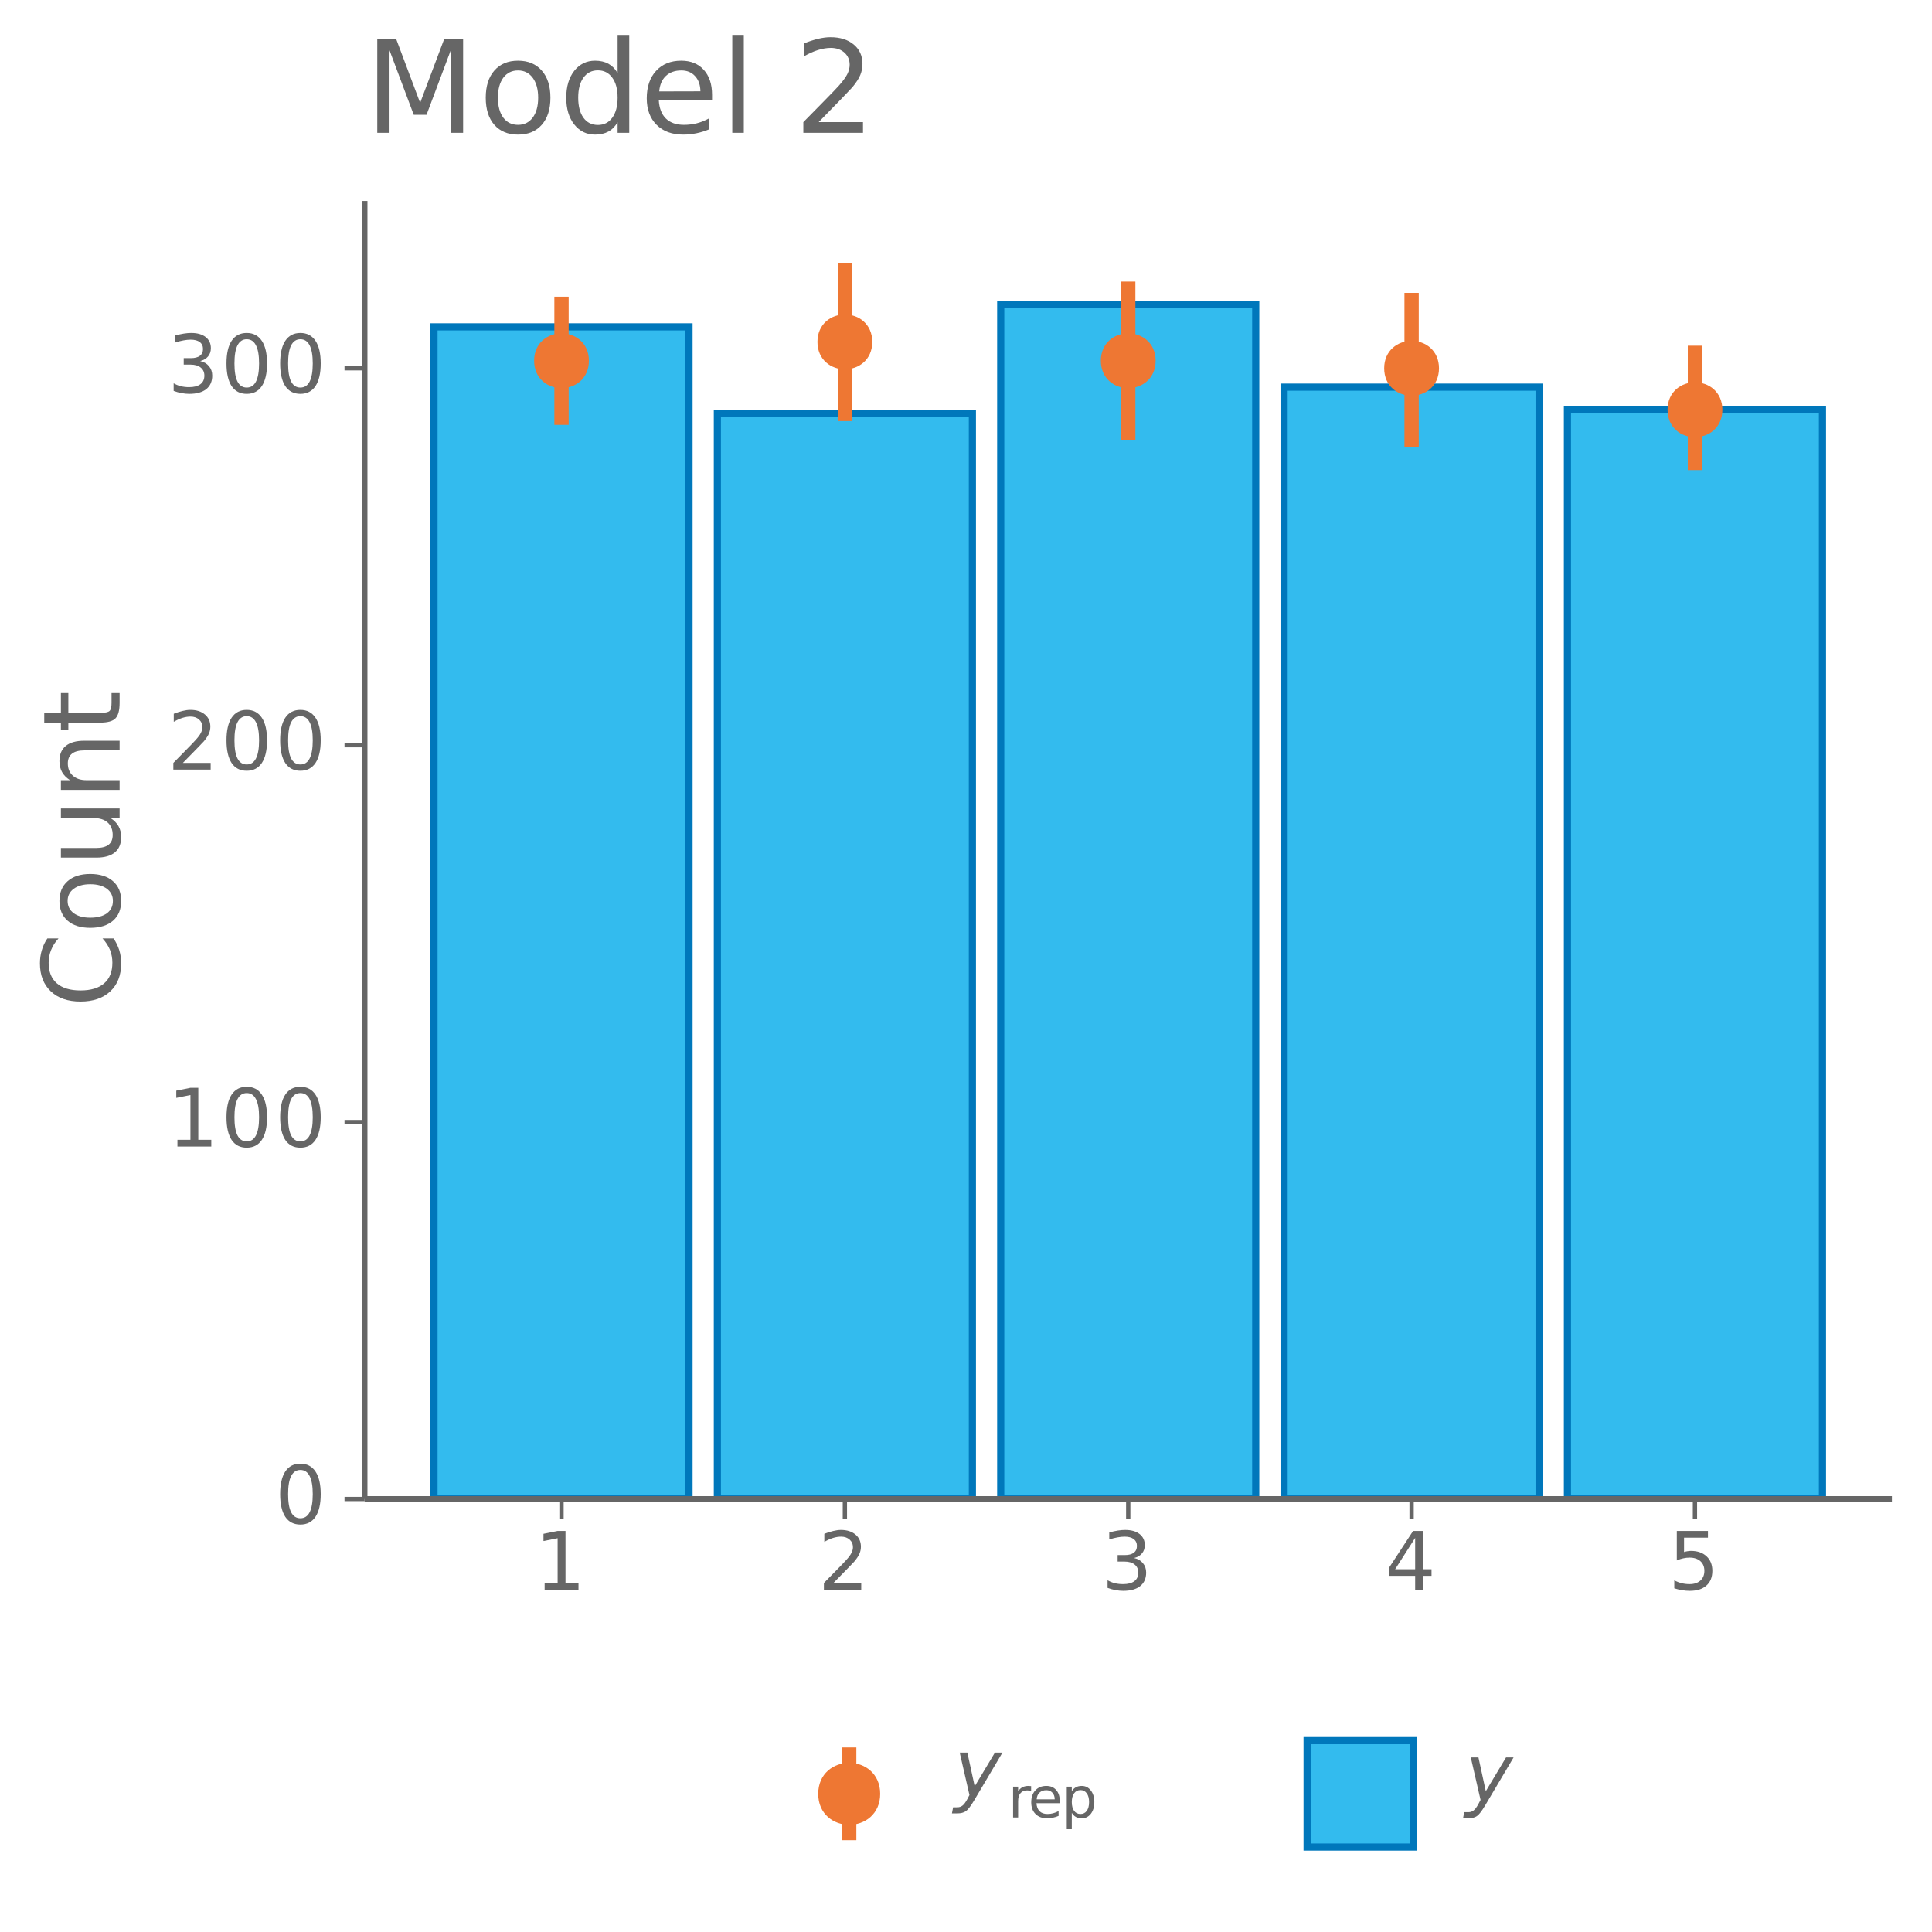 <?xml version="1.0" encoding="UTF-8"?>
<svg xmlns="http://www.w3.org/2000/svg" xmlns:xlink="http://www.w3.org/1999/xlink" width="288pt" height="288pt" viewBox="0 0 288 288" version="1.1">
<defs>
<g>
<symbol overflow="visible" id="glyph0-0">
<path style="stroke:none;" d="M 0.594 2.125 L 0.594 -8.469 L 6.594 -8.469 L 6.594 2.125 Z M 1.266 1.453 L 5.938 1.453 L 5.938 -7.781 L 1.266 -7.781 Z M 1.266 1.453 "/>
</symbol>
<symbol overflow="visible" id="glyph0-1">
<path style="stroke:none;" d="M 3.812 -7.969 C 3.207 -7.969 2.75 -7.664 2.438 -7.062 C 2.133 -6.469 1.984 -5.566 1.984 -4.359 C 1.984 -3.16 2.133 -2.258 2.438 -1.656 C 2.75 -1.062 3.207 -0.766 3.812 -0.766 C 4.426 -0.766 4.883 -1.062 5.188 -1.656 C 5.5 -2.258 5.656 -3.16 5.656 -4.359 C 5.656 -5.566 5.5 -6.469 5.188 -7.062 C 4.883 -7.664 4.426 -7.969 3.812 -7.969 Z M 3.812 -8.906 C 4.789 -8.906 5.539 -8.516 6.062 -7.734 C 6.582 -6.961 6.844 -5.836 6.844 -4.359 C 6.844 -2.891 6.582 -1.766 6.062 -0.984 C 5.539 -0.211 4.789 0.172 3.812 0.172 C 2.832 0.172 2.082 -0.211 1.562 -0.984 C 1.051 -1.766 0.797 -2.891 0.797 -4.359 C 0.797 -5.836 1.051 -6.961 1.562 -7.734 C 2.082 -8.516 2.832 -8.906 3.812 -8.906 Z M 3.812 -8.906 "/>
</symbol>
<symbol overflow="visible" id="glyph0-2">
<path style="stroke:none;" d="M 1.484 -1 L 3.422 -1 L 3.422 -7.672 L 1.312 -7.25 L 1.312 -8.328 L 3.406 -8.75 L 4.594 -8.75 L 4.594 -1 L 6.531 -1 L 6.531 0 L 1.484 0 Z M 1.484 -1 "/>
</symbol>
<symbol overflow="visible" id="glyph0-3">
<path style="stroke:none;" d="M 2.297 -1 L 6.438 -1 L 6.438 0 L 0.875 0 L 0.875 -1 C 1.32 -1.457 1.93 -2.078 2.703 -2.859 C 3.484 -3.648 3.973 -4.16 4.172 -4.391 C 4.555 -4.805 4.82 -5.16 4.969 -5.453 C 5.125 -5.754 5.203 -6.047 5.203 -6.328 C 5.203 -6.797 5.035 -7.176 4.703 -7.469 C 4.379 -7.758 3.957 -7.906 3.438 -7.906 C 3.062 -7.906 2.664 -7.844 2.25 -7.719 C 1.844 -7.594 1.406 -7.395 0.938 -7.125 L 0.938 -8.328 C 1.414 -8.516 1.859 -8.656 2.266 -8.75 C 2.68 -8.852 3.062 -8.906 3.406 -8.906 C 4.312 -8.906 5.035 -8.676 5.578 -8.219 C 6.117 -7.77 6.391 -7.164 6.391 -6.406 C 6.391 -6.051 6.32 -5.711 6.188 -5.391 C 6.051 -5.066 5.805 -4.688 5.453 -4.25 C 5.348 -4.133 5.035 -3.805 4.516 -3.266 C 3.992 -2.723 3.254 -1.969 2.297 -1 Z M 2.297 -1 "/>
</symbol>
<symbol overflow="visible" id="glyph0-4">
<path style="stroke:none;" d="M 4.875 -4.719 C 5.438 -4.594 5.875 -4.336 6.188 -3.953 C 6.508 -3.578 6.672 -3.109 6.672 -2.547 C 6.672 -1.68 6.375 -1.008 5.781 -0.531 C 5.188 -0.062 4.344 0.172 3.25 0.172 C 2.883 0.172 2.504 0.133 2.109 0.062 C 1.723 -0.008 1.328 -0.117 0.922 -0.266 L 0.922 -1.406 C 1.242 -1.219 1.598 -1.07 1.984 -0.969 C 2.379 -0.875 2.789 -0.828 3.219 -0.828 C 3.957 -0.828 4.52 -0.973 4.906 -1.266 C 5.301 -1.555 5.5 -1.984 5.5 -2.547 C 5.5 -3.055 5.316 -3.457 4.953 -3.75 C 4.586 -4.039 4.086 -4.188 3.453 -4.188 L 2.422 -4.188 L 2.422 -5.156 L 3.5 -5.156 C 4.07 -5.156 4.516 -5.27 4.828 -5.5 C 5.141 -5.738 5.297 -6.078 5.297 -6.516 C 5.297 -6.961 5.133 -7.305 4.812 -7.547 C 4.5 -7.785 4.047 -7.906 3.453 -7.906 C 3.117 -7.906 2.766 -7.867 2.391 -7.797 C 2.023 -7.734 1.617 -7.629 1.172 -7.484 L 1.172 -8.531 C 1.629 -8.656 2.051 -8.75 2.438 -8.812 C 2.832 -8.875 3.203 -8.906 3.547 -8.906 C 4.453 -8.906 5.164 -8.703 5.688 -8.297 C 6.207 -7.891 6.469 -7.336 6.469 -6.641 C 6.469 -6.148 6.328 -5.738 6.047 -5.406 C 5.773 -5.07 5.383 -4.844 4.875 -4.719 Z M 4.875 -4.719 "/>
</symbol>
<symbol overflow="visible" id="glyph0-5">
<path style="stroke:none;" d="M 4.531 -7.719 L 1.547 -3.047 L 4.531 -3.047 Z M 4.219 -8.75 L 5.719 -8.75 L 5.719 -3.047 L 6.969 -3.047 L 6.969 -2.062 L 5.719 -2.062 L 5.719 0 L 4.531 0 L 4.531 -2.062 L 0.594 -2.062 L 0.594 -3.203 Z M 4.219 -8.75 "/>
</symbol>
<symbol overflow="visible" id="glyph0-6">
<path style="stroke:none;" d="M 1.297 -8.75 L 5.938 -8.75 L 5.938 -7.75 L 2.375 -7.75 L 2.375 -5.609 C 2.551 -5.672 2.723 -5.711 2.891 -5.734 C 3.066 -5.766 3.238 -5.781 3.406 -5.781 C 4.383 -5.781 5.16 -5.508 5.734 -4.969 C 6.305 -4.438 6.594 -3.719 6.594 -2.812 C 6.594 -1.863 6.297 -1.129 5.703 -0.609 C 5.117 -0.086 4.297 0.172 3.234 0.172 C 2.859 0.172 2.477 0.141 2.094 0.078 C 1.719 0.016 1.328 -0.078 0.922 -0.203 L 0.922 -1.391 C 1.273 -1.203 1.641 -1.062 2.016 -0.969 C 2.391 -0.875 2.785 -0.828 3.203 -0.828 C 3.879 -0.828 4.414 -1.004 4.812 -1.359 C 5.207 -1.711 5.406 -2.195 5.406 -2.812 C 5.406 -3.414 5.207 -3.895 4.812 -4.25 C 4.414 -4.602 3.879 -4.781 3.203 -4.781 C 2.891 -4.781 2.57 -4.742 2.25 -4.672 C 1.938 -4.609 1.617 -4.504 1.297 -4.359 Z M 1.297 -8.75 "/>
</symbol>
<symbol overflow="visible" id="glyph1-0">
<path style="stroke:none;" d="M 2.828 -0.797 L -11.281 -0.797 L -11.281 -8.797 L 2.828 -8.797 Z M 1.938 -1.703 L 1.938 -7.906 L -10.391 -7.906 L -10.391 -1.703 Z M 1.938 -1.703 "/>
</symbol>
<symbol overflow="visible" id="glyph1-1">
<path style="stroke:none;" d="M -10.766 -10.312 L -9.109 -10.312 C -9.598 -9.781 -9.961 -9.211 -10.203 -8.609 C -10.453 -8.004 -10.578 -7.363 -10.578 -6.688 C -10.578 -5.352 -10.172 -4.332 -9.359 -3.625 C -8.547 -2.914 -7.367 -2.562 -5.828 -2.562 C -4.285 -2.562 -3.109 -2.914 -2.297 -3.625 C -1.484 -4.332 -1.078 -5.352 -1.078 -6.688 C -1.078 -7.363 -1.195 -8.004 -1.438 -8.609 C -1.688 -9.211 -2.055 -9.781 -2.547 -10.312 L -0.906 -10.312 C -0.531 -9.758 -0.242 -9.172 -0.047 -8.547 C 0.141 -7.93 0.234 -7.281 0.234 -6.594 C 0.234 -4.832 -0.305 -3.441 -1.391 -2.422 C -2.473 -1.41 -3.953 -0.906 -5.828 -0.906 C -7.703 -0.906 -9.176 -1.41 -10.25 -2.422 C -11.332 -3.441 -11.875 -4.832 -11.875 -6.594 C -11.875 -7.289 -11.781 -7.945 -11.594 -8.562 C -11.414 -9.188 -11.141 -9.77 -10.766 -10.312 Z M -10.766 -10.312 "/>
</symbol>
<symbol overflow="visible" id="glyph1-2">
<path style="stroke:none;" d="M -7.75 -4.906 C -7.75 -4.133 -7.445 -3.523 -6.844 -3.078 C -6.238 -2.629 -5.414 -2.406 -4.375 -2.406 C -3.32 -2.406 -2.492 -2.625 -1.891 -3.062 C -1.297 -3.508 -1 -4.125 -1 -4.906 C -1 -5.664 -1.301 -6.27 -1.906 -6.719 C -2.508 -7.164 -3.332 -7.391 -4.375 -7.391 C -5.406 -7.391 -6.223 -7.164 -6.828 -6.719 C -7.441 -6.27 -7.75 -5.664 -7.75 -4.906 Z M -8.969 -4.906 C -8.969 -6.156 -8.562 -7.133 -7.75 -7.844 C -6.938 -8.562 -5.812 -8.922 -4.375 -8.922 C -2.938 -8.922 -1.805 -8.562 -0.984 -7.844 C -0.172 -7.133 0.234 -6.156 0.234 -4.906 C 0.234 -3.645 -0.172 -2.66 -0.984 -1.953 C -1.805 -1.242 -2.938 -0.891 -4.375 -0.891 C -5.812 -0.891 -6.938 -1.242 -7.75 -1.953 C -8.562 -2.66 -8.969 -3.645 -8.969 -4.906 Z M -8.969 -4.906 "/>
</symbol>
<symbol overflow="visible" id="glyph1-3">
<path style="stroke:none;" d="M -3.453 -1.359 L -8.75 -1.359 L -8.75 -2.797 L -3.516 -2.797 C -2.68 -2.797 -2.055 -2.957 -1.641 -3.281 C -1.234 -3.602 -1.031 -4.086 -1.031 -4.734 C -1.031 -5.516 -1.273 -6.129 -1.766 -6.578 C -2.266 -7.023 -2.941 -7.25 -3.797 -7.25 L -8.75 -7.25 L -8.75 -8.688 L 0 -8.688 L 0 -7.25 L -1.344 -7.25 C -0.812 -6.906 -0.414 -6.5 -0.156 -6.031 C 0.102 -5.57 0.234 -5.039 0.234 -4.438 C 0.234 -3.426 -0.078 -2.66 -0.703 -2.141 C -1.336 -1.617 -2.254 -1.359 -3.453 -1.359 Z M -8.969 -4.984 Z M -8.969 -4.984 "/>
</symbol>
<symbol overflow="visible" id="glyph1-4">
<path style="stroke:none;" d="M -5.281 -8.781 L 0 -8.781 L 0 -7.344 L -5.234 -7.344 C -6.066 -7.344 -6.688 -7.18 -7.094 -6.859 C -7.508 -6.535 -7.719 -6.051 -7.719 -5.406 C -7.719 -4.633 -7.469 -4.023 -6.969 -3.578 C -6.477 -3.129 -5.805 -2.906 -4.953 -2.906 L 0 -2.906 L 0 -1.453 L -8.75 -1.453 L -8.75 -2.906 L -7.391 -2.906 C -7.922 -3.25 -8.316 -3.648 -8.578 -4.109 C -8.836 -4.578 -8.969 -5.117 -8.969 -5.734 C -8.969 -6.734 -8.656 -7.488 -8.031 -8 C -7.406 -8.52 -6.488 -8.781 -5.281 -8.781 Z M -5.281 -8.781 "/>
</symbol>
<symbol overflow="visible" id="glyph1-5">
<path style="stroke:none;" d="M -11.234 -2.938 L -8.75 -2.938 L -8.75 -5.891 L -7.641 -5.891 L -7.641 -2.938 L -2.891 -2.938 C -2.172 -2.938 -1.707 -3.031 -1.5 -3.219 C -1.301 -3.414 -1.203 -3.816 -1.203 -4.422 L -1.203 -5.891 L 0 -5.891 L 0 -4.422 C 0 -3.305 -0.207 -2.535 -0.625 -2.109 C -1.039 -1.691 -1.797 -1.484 -2.891 -1.484 L -7.641 -1.484 L -7.641 -0.438 L -8.75 -0.438 L -8.75 -1.484 L -11.234 -1.484 Z M -11.234 -2.938 "/>
</symbol>
<symbol overflow="visible" id="glyph2-0">
<path style="stroke:none;" d="M 0.594 2.125 L 0.594 -8.469 L 6.594 -8.469 L 6.594 2.125 Z M 1.266 1.453 L 5.938 1.453 L 5.938 -7.781 L 1.266 -7.781 Z M 1.266 1.453 "/>
</symbol>
<symbol overflow="visible" id="glyph2-1">
<path style="stroke:none;" d="M 2.984 0.609 C 2.484 1.453 2.07 1.977 1.75 2.188 C 1.438 2.395 1.035 2.5 0.547 2.5 L -0.297 2.5 L -0.125 1.594 L 0.5 1.594 C 0.801 1.594 1.055 1.508 1.266 1.344 C 1.484 1.188 1.723 0.867 1.984 0.391 L 2.312 -0.234 L 0.859 -6.562 L 2 -6.562 L 3.094 -1.531 L 6.109 -6.562 L 7.234 -6.562 Z M 2.984 0.609 "/>
</symbol>
<symbol overflow="visible" id="glyph3-0">
<path style="stroke:none;" d="M 0.422 1.484 L 0.422 -5.922 L 4.625 -5.922 L 4.625 1.484 Z M 0.891 1.016 L 4.156 1.016 L 4.156 -5.453 L 0.891 -5.453 Z M 0.891 1.016 "/>
</symbol>
<symbol overflow="visible" id="glyph3-1">
<path style="stroke:none;" d="M 3.453 -3.891 C 3.367 -3.941 3.273 -3.977 3.172 -4 C 3.078 -4.02 2.969 -4.031 2.844 -4.031 C 2.414 -4.031 2.086 -3.891 1.859 -3.609 C 1.629 -3.336 1.516 -2.941 1.516 -2.422 L 1.516 0 L 0.766 0 L 0.766 -4.594 L 1.516 -4.594 L 1.516 -3.891 C 1.68 -4.16 1.891 -4.363 2.141 -4.5 C 2.398 -4.633 2.707 -4.703 3.062 -4.703 C 3.113 -4.703 3.172 -4.695 3.234 -4.688 C 3.305 -4.688 3.379 -4.68 3.453 -4.672 Z M 3.453 -3.891 "/>
</symbol>
<symbol overflow="visible" id="glyph3-2">
<path style="stroke:none;" d="M 4.719 -2.484 L 4.719 -2.125 L 1.25 -2.125 C 1.281 -1.602 1.438 -1.203 1.719 -0.922 C 2 -0.648 2.391 -0.516 2.891 -0.516 C 3.18 -0.516 3.461 -0.551 3.734 -0.625 C 4.004 -0.695 4.273 -0.805 4.547 -0.953 L 4.547 -0.234 C 4.273 -0.117 3.992 -0.031 3.703 0.031 C 3.422 0.094 3.133 0.125 2.844 0.125 C 2.113 0.125 1.535 -0.086 1.109 -0.516 C 0.68 -0.941 0.469 -1.52 0.469 -2.25 C 0.469 -3 0.672 -3.594 1.078 -4.031 C 1.484 -4.477 2.031 -4.703 2.719 -4.703 C 3.332 -4.703 3.816 -4.504 4.172 -4.109 C 4.535 -3.711 4.719 -3.172 4.719 -2.484 Z M 3.969 -2.703 C 3.969 -3.117 3.852 -3.445 3.625 -3.688 C 3.395 -3.938 3.094 -4.062 2.719 -4.062 C 2.301 -4.062 1.961 -3.941 1.703 -3.703 C 1.453 -3.473 1.312 -3.141 1.281 -2.703 Z M 3.969 -2.703 "/>
</symbol>
<symbol overflow="visible" id="glyph3-3">
<path style="stroke:none;" d="M 1.516 -0.688 L 1.516 1.75 L 0.766 1.75 L 0.766 -4.594 L 1.516 -4.594 L 1.516 -3.906 C 1.68 -4.176 1.883 -4.375 2.125 -4.5 C 2.363 -4.633 2.656 -4.703 3 -4.703 C 3.551 -4.703 4 -4.477 4.344 -4.031 C 4.695 -3.594 4.875 -3.016 4.875 -2.297 C 4.875 -1.566 4.695 -0.977 4.344 -0.531 C 4 -0.094 3.551 0.125 3 0.125 C 2.656 0.125 2.363 0.055 2.125 -0.078 C 1.883 -0.211 1.68 -0.414 1.516 -0.688 Z M 4.094 -2.297 C 4.094 -2.848 3.977 -3.281 3.75 -3.594 C 3.52 -3.914 3.207 -4.078 2.812 -4.078 C 2.406 -4.078 2.086 -3.914 1.859 -3.594 C 1.629 -3.281 1.516 -2.848 1.516 -2.297 C 1.516 -1.742 1.629 -1.305 1.859 -0.984 C 2.086 -0.672 2.406 -0.516 2.812 -0.516 C 3.207 -0.516 3.52 -0.672 3.75 -0.984 C 3.977 -1.305 4.094 -1.742 4.094 -2.297 Z M 4.094 -2.297 "/>
</symbol>
<symbol overflow="visible" id="glyph4-0">
<path style="stroke:none;" d="M 0.953 3.391 L 0.953 -13.547 L 10.562 -13.547 L 10.562 3.391 Z M 2.031 2.328 L 9.484 2.328 L 9.484 -12.469 L 2.031 -12.469 Z M 2.031 2.328 "/>
</symbol>
<symbol overflow="visible" id="glyph4-1">
<path style="stroke:none;" d="M 1.891 -14 L 4.703 -14 L 8.281 -4.469 L 11.875 -14 L 14.688 -14 L 14.688 0 L 12.844 0 L 12.844 -12.297 L 9.234 -2.688 L 7.328 -2.688 L 3.719 -12.297 L 3.719 0 L 1.891 0 Z M 1.891 -14 "/>
</symbol>
<symbol overflow="visible" id="glyph4-2">
<path style="stroke:none;" d="M 5.875 -9.297 C 4.945 -9.297 4.211 -8.93 3.672 -8.203 C 3.141 -7.484 2.875 -6.492 2.875 -5.234 C 2.875 -3.984 3.141 -2.992 3.672 -2.266 C 4.211 -1.547 4.945 -1.188 5.875 -1.188 C 6.789 -1.188 7.52 -1.547 8.062 -2.266 C 8.602 -2.992 8.875 -3.984 8.875 -5.234 C 8.875 -6.484 8.602 -7.473 8.062 -8.203 C 7.52 -8.93 6.789 -9.297 5.875 -9.297 Z M 5.875 -10.75 C 7.375 -10.75 8.551 -10.258 9.406 -9.281 C 10.27 -8.312 10.703 -6.961 10.703 -5.234 C 10.703 -3.516 10.27 -2.164 9.406 -1.188 C 8.551 -0.219 7.375 0.266 5.875 0.266 C 4.375 0.266 3.195 -0.219 2.344 -1.188 C 1.488 -2.164 1.062 -3.516 1.062 -5.234 C 1.062 -6.961 1.488 -8.312 2.344 -9.281 C 3.195 -10.258 4.375 -10.75 5.875 -10.75 Z M 5.875 -10.75 "/>
</symbol>
<symbol overflow="visible" id="glyph4-3">
<path style="stroke:none;" d="M 8.719 -8.906 L 8.719 -14.594 L 10.453 -14.594 L 10.453 0 L 8.719 0 L 8.719 -1.578 C 8.352 -0.953 7.895 -0.488 7.344 -0.188 C 6.789 0.113 6.129 0.266 5.359 0.266 C 4.086 0.266 3.051 -0.238 2.25 -1.25 C 1.457 -2.258 1.062 -3.586 1.062 -5.234 C 1.062 -6.891 1.457 -8.223 2.25 -9.234 C 3.051 -10.242 4.086 -10.75 5.359 -10.75 C 6.129 -10.75 6.789 -10.598 7.344 -10.297 C 7.895 -9.992 8.352 -9.531 8.719 -8.906 Z M 2.844 -5.234 C 2.844 -3.973 3.102 -2.977 3.625 -2.25 C 4.145 -1.531 4.863 -1.172 5.781 -1.172 C 6.688 -1.172 7.398 -1.531 7.922 -2.25 C 8.453 -2.977 8.719 -3.973 8.719 -5.234 C 8.719 -6.504 8.453 -7.5 7.922 -8.219 C 7.398 -8.945 6.688 -9.312 5.781 -9.312 C 4.863 -9.312 4.145 -8.945 3.625 -8.219 C 3.102 -7.5 2.844 -6.504 2.844 -5.234 Z M 2.844 -5.234 "/>
</symbol>
<symbol overflow="visible" id="glyph4-4">
<path style="stroke:none;" d="M 10.797 -5.688 L 10.797 -4.844 L 2.859 -4.844 C 2.93 -3.656 3.285 -2.75 3.922 -2.125 C 4.566 -1.5 5.461 -1.188 6.609 -1.188 C 7.273 -1.188 7.914 -1.266 8.531 -1.422 C 9.156 -1.586 9.773 -1.836 10.391 -2.172 L 10.391 -0.531 C 9.766 -0.27 9.129 -0.07 8.484 0.062 C 7.836 0.195 7.176 0.266 6.5 0.266 C 4.832 0.266 3.508 -0.219 2.531 -1.188 C 1.551 -2.164 1.062 -3.484 1.062 -5.141 C 1.062 -6.859 1.523 -8.223 2.453 -9.234 C 3.379 -10.242 4.629 -10.75 6.203 -10.75 C 7.617 -10.75 8.738 -10.297 9.562 -9.391 C 10.383 -8.484 10.797 -7.25 10.797 -5.688 Z M 9.062 -6.188 C 9.051 -7.133 8.785 -7.891 8.266 -8.453 C 7.754 -9.016 7.07 -9.297 6.219 -9.297 C 5.258 -9.297 4.488 -9.02 3.906 -8.469 C 3.332 -7.926 3.004 -7.16 2.922 -6.172 Z M 9.062 -6.188 "/>
</symbol>
<symbol overflow="visible" id="glyph4-5">
<path style="stroke:none;" d="M 1.812 -14.594 L 3.531 -14.594 L 3.531 0 L 1.812 0 Z M 1.812 -14.594 "/>
</symbol>
<symbol overflow="visible" id="glyph4-6">
<path style="stroke:none;" d=""/>
</symbol>
<symbol overflow="visible" id="glyph4-7">
<path style="stroke:none;" d="M 3.688 -1.594 L 10.297 -1.594 L 10.297 0 L 1.406 0 L 1.406 -1.594 C 2.125 -2.332 3.102 -3.328 4.344 -4.578 C 5.582 -5.836 6.363 -6.648 6.688 -7.016 C 7.289 -7.691 7.711 -8.266 7.953 -8.734 C 8.191 -9.211 8.312 -9.68 8.312 -10.141 C 8.312 -10.879 8.051 -11.484 7.531 -11.953 C 7.008 -12.422 6.332 -12.656 5.5 -12.656 C 4.906 -12.656 4.273 -12.551 3.609 -12.344 C 2.953 -12.145 2.25 -11.832 1.5 -11.406 L 1.5 -13.328 C 2.258 -13.629 2.969 -13.859 3.625 -14.016 C 4.289 -14.172 4.898 -14.25 5.453 -14.25 C 6.898 -14.25 8.055 -13.883 8.922 -13.156 C 9.785 -12.438 10.219 -11.473 10.219 -10.266 C 10.219 -9.68 10.109 -9.129 9.891 -8.609 C 9.68 -8.098 9.289 -7.492 8.719 -6.797 C 8.562 -6.617 8.062 -6.094 7.219 -5.219 C 6.383 -4.352 5.207 -3.145 3.688 -1.594 Z M 3.688 -1.594 "/>
</symbol>
</g>
<clipPath id="clip1">
  <path d="M 64 48 L 103 48 L 103 223.453 L 64 223.453 Z M 64 48 "/>
</clipPath>
<clipPath id="clip2">
  <path d="M 64 48 L 104 48 L 104 223.453 L 64 223.453 Z M 64 48 "/>
</clipPath>
<clipPath id="clip3">
  <path d="M 106 61 L 145 61 L 145 223.453 L 106 223.453 Z M 106 61 "/>
</clipPath>
<clipPath id="clip4">
  <path d="M 106 61 L 146 61 L 146 223.453 L 106 223.453 Z M 106 61 "/>
</clipPath>
<clipPath id="clip5">
  <path d="M 149 45 L 188 45 L 188 223.453 L 149 223.453 Z M 149 45 "/>
</clipPath>
<clipPath id="clip6">
  <path d="M 148 44 L 188 44 L 188 223.453 L 148 223.453 Z M 148 44 "/>
</clipPath>
<clipPath id="clip7">
  <path d="M 191 57 L 230 57 L 230 223.453 L 191 223.453 Z M 191 57 "/>
</clipPath>
<clipPath id="clip8">
  <path d="M 190 57 L 230 57 L 230 223.453 L 190 223.453 Z M 190 57 "/>
</clipPath>
<clipPath id="clip9">
  <path d="M 233 61 L 272 61 L 272 223.453 L 233 223.453 Z M 233 61 "/>
</clipPath>
<clipPath id="clip10">
  <path d="M 233 60 L 273 60 L 273 223.453 L 233 223.453 Z M 233 60 "/>
</clipPath>
</defs>
<g id="surface50">
<g clip-path="url(#clip1)" clip-rule="nonzero">
<path style=" stroke:none;fill-rule:nonzero;fill:rgb(20%,73.333%,93.333%);fill-opacity:1;" d="M 64.695 223.453 L 102.711 223.453 L 102.711 48.723 L 64.695 48.723 Z M 64.695 223.453 "/>
</g>
<g clip-path="url(#clip2)" clip-rule="nonzero">
<path style="fill:none;stroke-width:1.067;stroke-linecap:butt;stroke-linejoin:miter;stroke:rgb(0%,46.667%,73.333%);stroke-opacity:1;stroke-miterlimit:10;" d="M 64.695 223.453 L 102.711 223.453 L 102.711 48.723 L 64.695 48.723 Z M 64.695 223.453 "/>
</g>
<g clip-path="url(#clip3)" clip-rule="nonzero">
<path style=" stroke:none;fill-rule:nonzero;fill:rgb(20%,73.333%,93.333%);fill-opacity:1;" d="M 106.938 223.453 L 144.953 223.453 L 144.953 61.645 L 106.938 61.645 Z M 106.938 223.453 "/>
</g>
<g clip-path="url(#clip4)" clip-rule="nonzero">
<path style="fill:none;stroke-width:1.067;stroke-linecap:butt;stroke-linejoin:miter;stroke:rgb(0%,46.667%,73.333%);stroke-opacity:1;stroke-miterlimit:10;" d="M 106.938 223.453 L 144.953 223.453 L 144.953 61.645 L 106.938 61.645 Z M 106.938 223.453 "/>
</g>
<g clip-path="url(#clip5)" clip-rule="nonzero">
<path style=" stroke:none;fill-rule:nonzero;fill:rgb(20%,73.333%,93.333%);fill-opacity:1;" d="M 149.176 223.453 L 187.191 223.453 L 187.191 45.352 L 149.176 45.352 Z M 149.176 223.453 "/>
</g>
<g clip-path="url(#clip6)" clip-rule="nonzero">
<path style="fill:none;stroke-width:1.067;stroke-linecap:butt;stroke-linejoin:miter;stroke:rgb(0%,46.667%,73.333%);stroke-opacity:1;stroke-miterlimit:10;" d="M 149.176 223.453 L 187.191 223.453 L 187.191 45.352 L 149.176 45.352 Z M 149.176 223.453 "/>
</g>
<g clip-path="url(#clip7)" clip-rule="nonzero">
<path style=" stroke:none;fill-rule:nonzero;fill:rgb(20%,73.333%,93.333%);fill-opacity:1;" d="M 191.418 223.453 L 229.434 223.453 L 229.434 57.711 L 191.418 57.711 Z M 191.418 223.453 "/>
</g>
<g clip-path="url(#clip8)" clip-rule="nonzero">
<path style="fill:none;stroke-width:1.067;stroke-linecap:butt;stroke-linejoin:miter;stroke:rgb(0%,46.667%,73.333%);stroke-opacity:1;stroke-miterlimit:10;" d="M 191.418 223.453 L 229.434 223.453 L 229.434 57.711 L 191.418 57.711 Z M 191.418 223.453 "/>
</g>
<g clip-path="url(#clip9)" clip-rule="nonzero">
<path style=" stroke:none;fill-rule:nonzero;fill:rgb(20%,73.333%,93.333%);fill-opacity:1;" d="M 233.656 223.453 L 271.672 223.453 L 271.672 61.082 L 233.656 61.082 Z M 233.656 223.453 "/>
</g>
<g clip-path="url(#clip10)" clip-rule="nonzero">
<path style="fill:none;stroke-width:1.067;stroke-linecap:butt;stroke-linejoin:miter;stroke:rgb(0%,46.667%,73.333%);stroke-opacity:1;stroke-miterlimit:10;" d="M 233.656 223.453 L 271.672 223.453 L 271.672 61.082 L 233.656 61.082 Z M 233.656 223.453 "/>
</g>
<path style="fill:none;stroke-width:2.134;stroke-linecap:butt;stroke-linejoin:round;stroke:rgb(93.333%,46.667%,20%);stroke-opacity:1;stroke-miterlimit:10;" d="M 83.703 63.328 L 83.703 44.227 "/>
<path style="fill:none;stroke-width:2.134;stroke-linecap:butt;stroke-linejoin:round;stroke:rgb(93.333%,46.667%,20%);stroke-opacity:1;stroke-miterlimit:10;" d="M 125.945 62.766 L 125.945 39.168 "/>
<path style="fill:none;stroke-width:2.134;stroke-linecap:butt;stroke-linejoin:round;stroke:rgb(93.333%,46.667%,20%);stroke-opacity:1;stroke-miterlimit:10;" d="M 168.184 65.574 L 168.184 41.977 "/>
<path style="fill:none;stroke-width:2.134;stroke-linecap:butt;stroke-linejoin:round;stroke:rgb(93.333%,46.667%,20%);stroke-opacity:1;stroke-miterlimit:10;" d="M 210.426 66.699 L 210.426 43.664 "/>
<path style="fill:none;stroke-width:2.134;stroke-linecap:butt;stroke-linejoin:round;stroke:rgb(93.333%,46.667%,20%);stroke-opacity:1;stroke-miterlimit:10;" d="M 252.664 70.07 L 252.664 51.531 "/>
<path style="fill-rule:nonzero;fill:rgb(93.333%,46.667%,20%);fill-opacity:1;stroke-width:1.417;stroke-linecap:round;stroke-linejoin:round;stroke:rgb(93.333%,46.667%,20%);stroke-opacity:1;stroke-miterlimit:10;" d="M 87.078 53.777 C 87.078 58.277 80.328 58.277 80.328 53.777 C 80.328 49.277 87.078 49.277 87.078 53.777 "/>
<path style="fill-rule:nonzero;fill:rgb(93.333%,46.667%,20%);fill-opacity:1;stroke-width:1.417;stroke-linecap:round;stroke-linejoin:round;stroke:rgb(93.333%,46.667%,20%);stroke-opacity:1;stroke-miterlimit:10;" d="M 129.32 50.969 C 129.32 55.469 122.566 55.469 122.566 50.969 C 122.566 46.465 129.32 46.465 129.32 50.969 "/>
<path style="fill-rule:nonzero;fill:rgb(93.333%,46.667%,20%);fill-opacity:1;stroke-width:1.417;stroke-linecap:round;stroke-linejoin:round;stroke:rgb(93.333%,46.667%,20%);stroke-opacity:1;stroke-miterlimit:10;" d="M 171.559 53.777 C 171.559 58.277 164.809 58.277 164.809 53.777 C 164.809 49.277 171.559 49.277 171.559 53.777 "/>
<path style="fill-rule:nonzero;fill:rgb(93.333%,46.667%,20%);fill-opacity:1;stroke-width:1.417;stroke-linecap:round;stroke-linejoin:round;stroke:rgb(93.333%,46.667%,20%);stroke-opacity:1;stroke-miterlimit:10;" d="M 213.801 54.902 C 213.801 59.402 207.047 59.402 207.047 54.902 C 207.047 50.398 213.801 50.398 213.801 54.902 "/>
<path style="fill-rule:nonzero;fill:rgb(93.333%,46.667%,20%);fill-opacity:1;stroke-width:1.417;stroke-linecap:round;stroke-linejoin:round;stroke:rgb(93.333%,46.667%,20%);stroke-opacity:1;stroke-miterlimit:10;" d="M 256.043 61.082 C 256.043 65.582 249.289 65.582 249.289 61.082 C 249.289 56.578 256.043 56.578 256.043 61.082 "/>
<path style="fill:none;stroke-width:0.854;stroke-linecap:butt;stroke-linejoin:round;stroke:rgb(40%,40%,40%);stroke-opacity:1;stroke-miterlimit:10;" d="M 54.348 223.453 L 54.348 29.957 "/>
<g style="fill:rgb(40%,40%,40%);fill-opacity:1;">
  <use xlink:href="#glyph0-1" x="40.965" y="227.092"/>
</g>
<g style="fill:rgb(40%,40%,40%);fill-opacity:1;">
  <use xlink:href="#glyph0-2" x="24.965" y="170.908"/>
  <use xlink:href="#glyph0-1" x="32.965" y="170.908"/>
  <use xlink:href="#glyph0-1" x="40.965" y="170.908"/>
</g>
<g style="fill:rgb(40%,40%,40%);fill-opacity:1;">
  <use xlink:href="#glyph0-3" x="24.965" y="114.725"/>
  <use xlink:href="#glyph0-1" x="32.965" y="114.725"/>
  <use xlink:href="#glyph0-1" x="40.965" y="114.725"/>
</g>
<g style="fill:rgb(40%,40%,40%);fill-opacity:1;">
  <use xlink:href="#glyph0-4" x="24.965" y="58.541"/>
  <use xlink:href="#glyph0-1" x="32.965" y="58.541"/>
  <use xlink:href="#glyph0-1" x="40.965" y="58.541"/>
</g>
<path style="fill:none;stroke-width:0.64;stroke-linecap:butt;stroke-linejoin:round;stroke:rgb(40%,40%,40%);stroke-opacity:1;stroke-miterlimit:10;" d="M 51.355 223.453 L 54.348 223.453 "/>
<path style="fill:none;stroke-width:0.64;stroke-linecap:butt;stroke-linejoin:round;stroke:rgb(40%,40%,40%);stroke-opacity:1;stroke-miterlimit:10;" d="M 51.355 167.27 L 54.348 167.27 "/>
<path style="fill:none;stroke-width:0.64;stroke-linecap:butt;stroke-linejoin:round;stroke:rgb(40%,40%,40%);stroke-opacity:1;stroke-miterlimit:10;" d="M 51.355 111.086 L 54.348 111.086 "/>
<path style="fill:none;stroke-width:0.64;stroke-linecap:butt;stroke-linejoin:round;stroke:rgb(40%,40%,40%);stroke-opacity:1;stroke-miterlimit:10;" d="M 51.355 54.902 L 54.348 54.902 "/>
<path style="fill:none;stroke-width:0.854;stroke-linecap:butt;stroke-linejoin:round;stroke:rgb(40%,40%,40%);stroke-opacity:1;stroke-miterlimit:10;" d="M 54.348 223.453 L 282.023 223.453 "/>
<path style="fill:none;stroke-width:0.64;stroke-linecap:butt;stroke-linejoin:round;stroke:rgb(40%,40%,40%);stroke-opacity:1;stroke-miterlimit:10;" d="M 83.703 226.441 L 83.703 223.453 "/>
<path style="fill:none;stroke-width:0.64;stroke-linecap:butt;stroke-linejoin:round;stroke:rgb(40%,40%,40%);stroke-opacity:1;stroke-miterlimit:10;" d="M 125.945 226.441 L 125.945 223.453 "/>
<path style="fill:none;stroke-width:0.64;stroke-linecap:butt;stroke-linejoin:round;stroke:rgb(40%,40%,40%);stroke-opacity:1;stroke-miterlimit:10;" d="M 168.184 226.441 L 168.184 223.453 "/>
<path style="fill:none;stroke-width:0.64;stroke-linecap:butt;stroke-linejoin:round;stroke:rgb(40%,40%,40%);stroke-opacity:1;stroke-miterlimit:10;" d="M 210.426 226.441 L 210.426 223.453 "/>
<path style="fill:none;stroke-width:0.64;stroke-linecap:butt;stroke-linejoin:round;stroke:rgb(40%,40%,40%);stroke-opacity:1;stroke-miterlimit:10;" d="M 252.664 226.441 L 252.664 223.453 "/>
<g style="fill:rgb(40%,40%,40%);fill-opacity:1;">
  <use xlink:href="#glyph0-2" x="79.703" y="236.971"/>
</g>
<g style="fill:rgb(40%,40%,40%);fill-opacity:1;">
  <use xlink:href="#glyph0-3" x="121.945" y="236.971"/>
</g>
<g style="fill:rgb(40%,40%,40%);fill-opacity:1;">
  <use xlink:href="#glyph0-4" x="164.184" y="236.971"/>
</g>
<g style="fill:rgb(40%,40%,40%);fill-opacity:1;">
  <use xlink:href="#glyph0-5" x="206.426" y="236.971"/>
</g>
<g style="fill:rgb(40%,40%,40%);fill-opacity:1;">
  <use xlink:href="#glyph0-6" x="248.664" y="236.971"/>
</g>
<g style="fill:rgb(40%,40%,40%);fill-opacity:1;">
  <use xlink:href="#glyph1-1" x="17.828" y="150.203"/>
  <use xlink:href="#glyph1-2" x="17.828" y="139.203"/>
  <use xlink:href="#glyph1-3" x="17.828" y="129.203"/>
  <use xlink:href="#glyph1-4" x="17.828" y="119.203"/>
  <use xlink:href="#glyph1-5" x="17.828" y="109.203"/>
</g>
<path style="fill:none;stroke-width:2.134;stroke-linecap:butt;stroke-linejoin:round;stroke:rgb(93.333%,46.667%,20%);stroke-opacity:1;stroke-miterlimit:10;" d="M 126.59 274.316 L 126.59 260.492 "/>
<path style="fill-rule:nonzero;fill:rgb(93.333%,46.667%,20%);fill-opacity:1;stroke-width:1.417;stroke-linecap:round;stroke-linejoin:round;stroke:rgb(93.333%,46.667%,20%);stroke-opacity:1;stroke-miterlimit:10;" d="M 130.5 267.406 C 130.5 272.617 122.68 272.617 122.68 267.406 C 122.68 262.191 130.5 262.191 130.5 267.406 "/>
<g style="fill:rgb(40%,40%,40%);fill-opacity:1;">
  <use xlink:href="#glyph2-1" x="142.203" y="267.818"/>
</g>
<g style="fill:rgb(40%,40%,40%);fill-opacity:1;">
  <use xlink:href="#glyph3-1" x="150.254" y="270.926"/>
</g>
<g style="fill:rgb(40%,40%,40%);fill-opacity:1;">
  <use xlink:href="#glyph3-2" x="153.254" y="270.926"/>
</g>
<g style="fill:rgb(40%,40%,40%);fill-opacity:1;">
  <use xlink:href="#glyph3-3" x="158.254" y="270.926"/>
</g>
<path style="fill-rule:nonzero;fill:rgb(20%,73.333%,93.333%);fill-opacity:1;stroke-width:1.067;stroke-linecap:butt;stroke-linejoin:miter;stroke:rgb(0%,46.667%,73.333%);stroke-opacity:1;stroke-miterlimit:10;" d="M 194.848 275.336 L 210.711 275.336 L 210.711 259.473 L 194.848 259.473 Z M 194.848 275.336 "/>
<g style="fill:rgb(40%,40%,40%);fill-opacity:1;">
  <use xlink:href="#glyph2-1" x="218.391" y="268.545"/>
</g>
<g style="fill:rgb(40%,40%,40%);fill-opacity:1;">
  <use xlink:href="#glyph4-1" x="54.348" y="19.798"/>
  <use xlink:href="#glyph4-2" x="71.348" y="19.798"/>
  <use xlink:href="#glyph4-3" x="83.348" y="19.798"/>
  <use xlink:href="#glyph4-4" x="95.348" y="19.798"/>
  <use xlink:href="#glyph4-5" x="107.348" y="19.798"/>
  <use xlink:href="#glyph4-6" x="112.348" y="19.798"/>
  <use xlink:href="#glyph4-7" x="118.348" y="19.798"/>
</g>
</g>
</svg>
